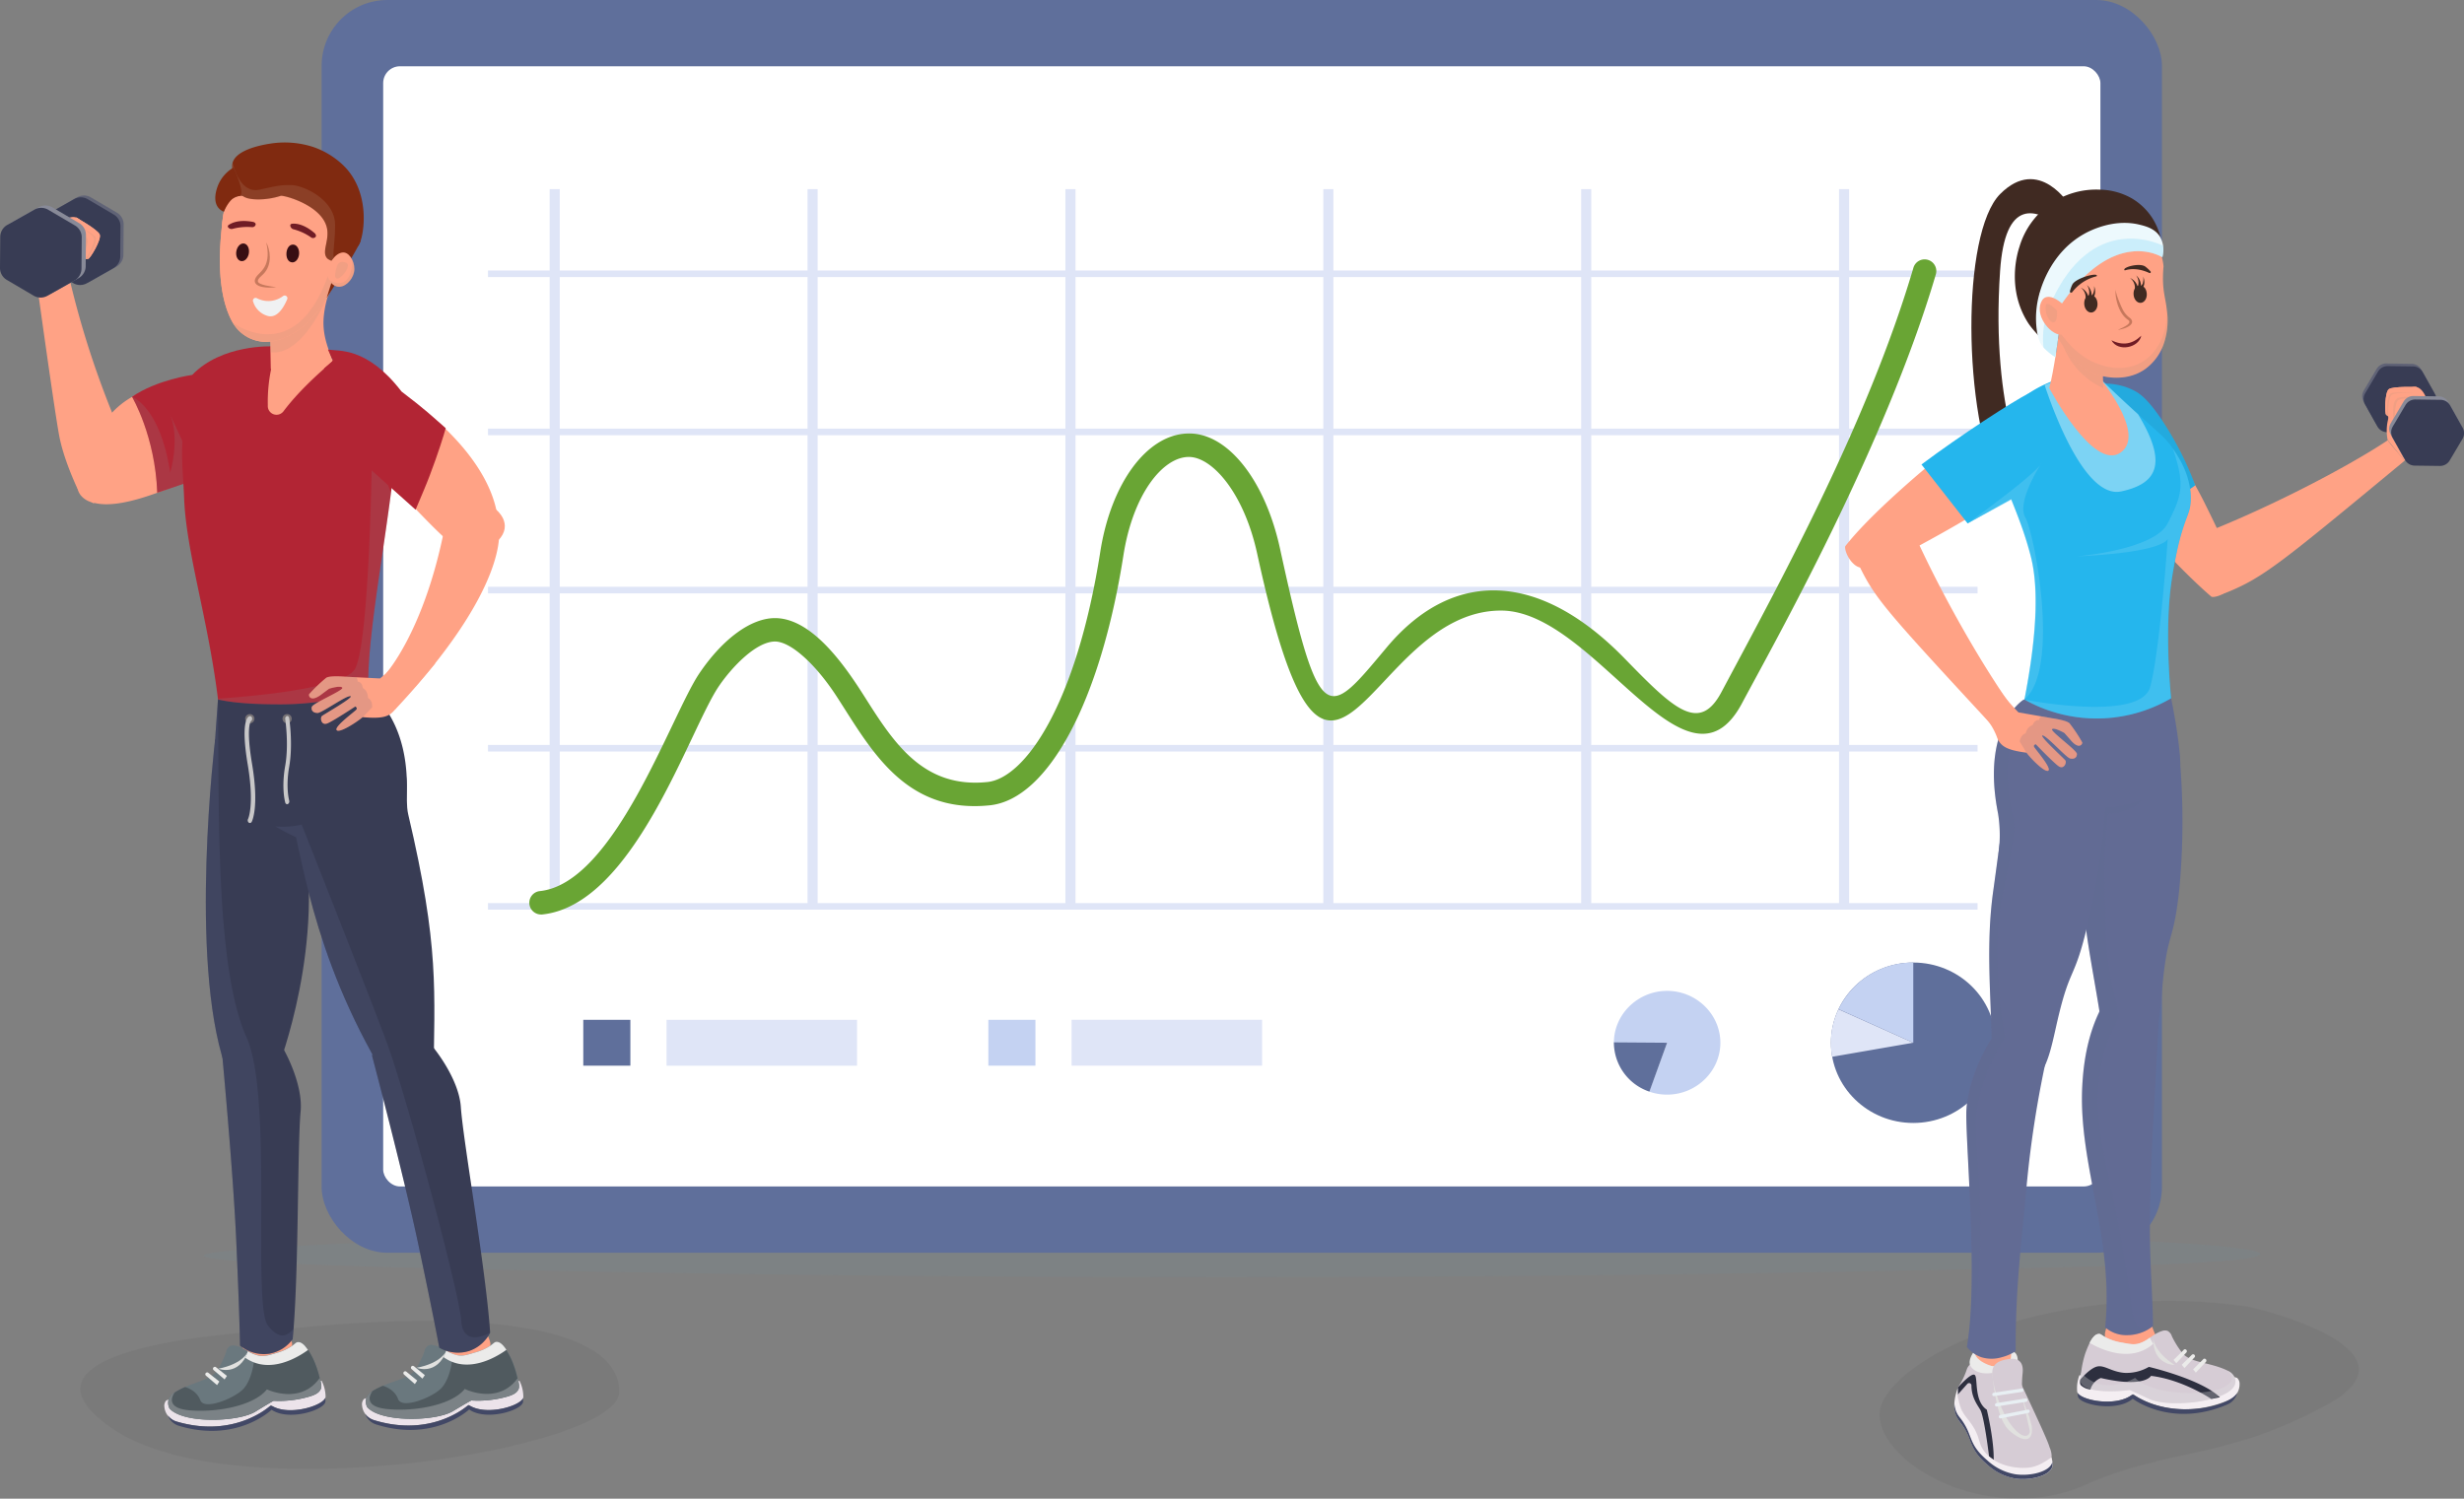 <svg xmlns="http://www.w3.org/2000/svg" xmlns:xlink="http://www.w3.org/1999/xlink" viewBox="0 0 907.09 551.76"><rect x="0" y="0" width="907.09" height="551.76" fill="#808080" stroke="none"/><defs><radialGradient xlink:href="#Áåçûìÿííûé_ãðàäèåíò_4" id="Áåçûìÿííûé_ãðàäèåíò_4-2" cx="-1012.02" cy="-343.74" r="28.84"/><radialGradient id="Áåçûìÿííûé_ãðàäèåíò_17" cx="-1102.71" cy="-353.72" r="28.84" gradientTransform="matrix(-.24 .02 .02 .24 535.43 228.43)" gradientUnits="userSpaceOnUse"><stop offset="0" stop-color="#ff7b84"/><stop offset=".14" stop-color="#ff828b"/><stop offset=".34" stop-color="#ff969d"/><stop offset=".58" stop-color="#ffb7bc"/><stop offset=".86" stop-color="#ffe4e6"/><stop offset="1" stop-color="#fff"/></radialGradient><radialGradient id="Áåçûìÿííûé_ãðàäèåíò_4" cx="-1102.71" cy="-353.72" r="28.84" gradientTransform="matrix(-.24 .02 .02 .24 535.43 228.43)" gradientUnits="userSpaceOnUse"><stop offset="0" stop-color="#fff"/><stop offset=".09" stop-color="#f8f8f8"/><stop offset=".22" stop-color="#e4e4e4"/><stop offset=".37" stop-color="#c3c3c3"/><stop offset=".55" stop-color="#959595"/><stop offset=".74" stop-color="#5b5b5b"/><stop offset=".94" stop-color="#141414"/><stop offset="1"/></radialGradient><radialGradient xlink:href="#Áåçûìÿííûé_ãðàäèåíò_17" id="Áåçûìÿííûé_ãðàäèåíò_17-2" cx="-1012.02" cy="-343.74" r="28.84"/><filter id="luminosity-noclip-2" width="13.85" height="32766" x="762.27" y="-8447.69" color-interpolation-filters="sRGB" filterUnits="userSpaceOnUse"><feFlood flood-color="#fff" result="bg"/><feBlend in="SourceGraphic" in2="bg"/></filter><filter id="luminosity-noclip" width="13.85" height="32766" x="783.7" y="-8447.69" color-interpolation-filters="sRGB" filterUnits="userSpaceOnUse"><feFlood flood-color="#fff" result="bg"/><feBlend in="SourceGraphic" in2="bg"/></filter><filter id="luminosity-noclip-3" width="13.85" height="13.85" x="783.7" y="111.31" color-interpolation-filters="sRGB" filterUnits="userSpaceOnUse"><feFlood flood-color="#fff" result="bg"/><feBlend in="SourceGraphic" in2="bg"/></filter><filter id="luminosity-noclip-4" width="13.85" height="13.85" x="762.27" y="115.8" color-interpolation-filters="sRGB" filterUnits="userSpaceOnUse"><feFlood flood-color="#fff" result="bg"/><feBlend in="SourceGraphic" in2="bg"/></filter><mask id="mask-2" width="13.85" height="32766" x="762.27" y="-8447.69" maskUnits="userSpaceOnUse"/><mask id="mask-3" width="13.85" height="13.85" x="783.7" y="111.31" maskUnits="userSpaceOnUse"><g style="mask:url(#mask);filter:url(#luminosity-noclip-3)"><path d="M783.74 118.9a6.92 6.92 0 1 0 6.21-7.56 6.92 6.92 0 0 0-6.21 7.56Z" style="fill:url(#Áåçûìÿííûé_ãðàäèåíò_4);mix-blend-mode:multiply"/></g></mask><mask id="mask" width="13.85" height="32766" x="783.7" y="-8447.69" maskUnits="userSpaceOnUse"/><mask id="mask-4" width="13.85" height="13.85" x="762.27" y="115.8" maskUnits="userSpaceOnUse"><g style="mask:url(#mask-2);filter:url(#luminosity-noclip-4)"><path d="M762.31 123.4a6.92 6.92 0 1 0 6.21-7.56 6.92 6.92 0 0 0-6.21 7.56Z" style="fill:url(#Áåçûìÿííûé_ãðàäèåíò_4-2);mix-blend-mode:multiply"/></g></mask><style>.cls-18,.cls-19,.cls-22,.cls-26,.cls-36,.cls-49{mix-blend-mode:multiply}.cls-22,.cls-26,.cls-32,.cls-36{opacity:.2}.cls-7{fill:#5f6f9b}.cls-9{fill:#dfe5f7}.cls-10{fill:#c4d2f2}.cls-12{fill:#333232;opacity:.07}.cls-13{fill:#ffa285}.cls-14{fill:#ece3ea}.cls-15{fill:#424866}.cls-16{fill:#6a787e}.cls-17{fill:#505a5f}.cls-18,.cls-19{fill:#e1e1df}.cls-18,.cls-49{opacity:.3}.cls-20{fill:#ebebea}.cls-21{fill:#b22534}.cls-22{fill:#917e85}.cls-23{fill:#606376}.cls-24{fill:#383c54}.cls-25{fill:#888a98}.cls-26{fill:#ba937f}.cls-27{fill:#802a10}.cls-29{fill:#c7785c}.cls-30{fill:#701c25}.cls-32{mix-blend-mode:screen}.cls-33{fill:#796b80}.cls-36,.cls-39{fill:#626b94}.cls-37{fill:#402a22}.cls-40{fill:#f4eef2}.cls-41{fill:#d6ccd5}.cls-42{fill:#2d2f3f}.cls-46{fill:#25b6ed}.cls-47,.cls-49{fill:#7cd3f4}.cls-48{fill:#edf9fd}</style></defs><g style="isolation:isolate"><g id="Capa_2" data-name="Capa 2"><g id="Layer_1" data-name="Layer 1"><path d="M365.73 452.49c-64 .29-127.43 1.42-186.49 3.37-89.05 2.93-177.12 7.57-9.37 11.33 267.56 6 506.86 1.63 615-1.29 102.81-2.78 68.81-15.63-419.14-13.41Z" style="opacity:.2;fill:#778f97;mix-blend-mode:multiply"/><rect width="677.48" height="461.21" x="118.41" class="cls-7" rx="24.21"/><rect width="632.18" height="412.41" x="141.06" y="24.4" rx="6.19" style="fill:#fff"/><path d="M202.35 69.64h3.71V334.9h-3.71zm94.94 0H301V334.9h-3.71zm94.93 0h3.71V334.9h-3.71zm94.94 0h3.71V334.9h-3.71zm94.93 0h3.71V334.9h-3.71zm94.93 0h3.71V334.9h-3.71z" class="cls-9"/><path d="M179.64 99.59h548.37v2.42H179.64zm0 58.22h548.37v2.42H179.64zm0 58.23h548.37v2.42H179.64zm0 58.22h548.37v2.42H179.64zm0 58.22h548.37v2.42H179.64zM315.51 375.46v16.88h-70.13v-16.88z" class="cls-9"/><path d="M214.73 375.46h17.33v16.88h-17.33z" class="cls-7"/><path d="M464.62 375.45v16.88h-70.13v-16.88z" class="cls-9"/><path d="M363.85 375.46h17.33v16.88h-17.33z" class="cls-10"/><ellipse cx="704.35" cy="383.9" class="cls-7" rx="30.31" ry="29.53"/><path d="m676.83 371.53 27.52 12.37v-29.53a30.36 30.36 0 0 0-27.52 17.16Z" class="cls-10"/><path d="M676.81 371.58A28.78 28.78 0 0 0 674 383.9a28.49 28.49 0 0 0 .48 5.17l29.83-5.17Z" class="cls-9"/><path d="M613.73 383.9h-19.6c0-10.48 8.84-19.1 19.6-19.1s19.6 8.62 19.6 19.1-8.85 19.1-19.6 19.1a20.1 20.1 0 0 1-6.58-1.1Z" class="cls-10"/><path d="m613.73 383.9-6.52 18a19.17 19.17 0 0 1-13.08-18v-.14Z" class="cls-7"/><path d="M709.74 95.67a4.29 4.29 0 0 0-5.34 2.91c-16.88 57.33-50.22 117.86-70.69 156.25-8.2 15.39-17.8 5.89-35.57-12.35-30.71-31.55-62.68-33.91-87.68-4.08-21.86 26.09-24.55 31-39.23-36.4-5.55-25.49-19.55-42.94-34.06-42.4-15 .44-28.16 18.34-32.11 43.53-8.79 56.19-27.7 83.34-41.55 84.78-23.73 2.45-34.59-14.65-45.09-31.2-7-11.06-19.22-29.15-33.13-29.15-8.79 0-19.18 7.58-27.79 20.28-10.51 15.5-31.12 77.42-58.82 80.23a4.32 4.32 0 0 0 .43 8.61h.43c33.85-3.42 54.07-67.73 65.07-84 4.85-7.15 13.79-16.5 20.74-16.5 5.7.05 14.78 8.14 22.59 20.12 12.33 18.93 24.81 43.48 56.46 40.18 21.47-2.23 40.76-38.36 49.17-92 3.51-22.47 14.45-36.25 24.09-36.25 8.6 0 20.28 13.22 25.16 35.62 27.14 124.71 39.78 20.83 89.82 20.94 34.39 0 68.17 72.58 88.66 34.12 11.33-21.29 52.63-94.27 71.35-157.88a4.3 4.3 0 0 0-2.91-5.36Z" style="fill:#69a534"/><path d="M100.34 489.77c-5.31.58-103.82 5.1-59.16 36.06s186.07 7.65 186.76-13.14-38.41-32.69-127.6-22.92Z" class="cls-12"/><path d="M103 478.84a52.4 52.4 0 0 0 2.48 10.16c1.39 4 2.3 5.09 2 6.5-.56 2.36-4.46 5-19.92 5.62a47 47 0 0 0 2.25-6.71 49.71 49.71 0 0 0 0-23.65Z" class="cls-13"/><path d="M118.39 508.32a13.19 13.19 0 0 1 1.47 5.85c0 3.14-13.71 7.54-20.14 3.18 0 0-13 12.45-34.76 6a6.16 6.16 0 0 1-4.44-5.35 2.94 2.94 0 0 1 .61-2.31c1.79-1.87 57.26-7.37 57.26-7.37Z" class="cls-14"/><path d="M65 523.35c19.21 5.7 31.63-3.38 34.24-5.55a1 1 0 0 1 1.1-.09c6.24 3.52 18 0 19.41-3a11.37 11.37 0 0 1 .06 1.18c0 3.14-13.47 7.5-19.82 3.12 0 0-12.79 12.4-34.19 5.9a6.22 6.22 0 0 1-4-3.83 6.24 6.24 0 0 0 3.2 2.27Z" class="cls-15"/><path d="M118.07 511.37c-.64 1.5-2.28 2.19-4 2.73a39.54 39.54 0 0 1-13.34 1.61s-.58.21-6.74 4-26.3 4.58-31.56-1.11a4.49 4.49 0 0 1-.38-3.31 5 5 0 0 1 2.25-2.64c6.32-4 13.67-4.23 16.1-8.76a33.58 33.58 0 0 0 2.79-6 3.42 3.42 0 0 1 1.35-2.25 2.88 2.88 0 0 1 2-.21c3.58.68 5.7 3.14 9 3.66 1.84.29 3.28-.15 6.16-1a19.17 19.17 0 0 0 5.76-2.61c1.41-1 1.5-1.37 2.2-1.43 2.37-.21 4.54 4.08 5.68 6.33a35.82 35.82 0 0 1 2.2 6.35c.84 2.95.88 3.82.53 4.64Z" class="cls-16"/><path d="M73.75 515.51c1.46 3.87 12.63-.79 15.78-4.1s3.91-9.85 3.91-9.85l19-5.9a25 25 0 0 1 2.91 4.75 35.82 35.82 0 0 1 2.2 6.35c.86 2.92.9 3.79.55 4.61-.64 1.5-2.28 2.19-4 2.73a39.54 39.54 0 0 1-13.34 1.61s-.58.21-6.74 4-26.3 4.58-31.56-1.11a4.49 4.49 0 0 1-.38-3.31 5 5 0 0 1 2.25-2.64 26.83 26.83 0 0 1 3.78-2s4.18.98 5.64 4.86Z" class="cls-17"/><path d="M62.44 518.62a4.49 4.49 0 0 1-.38-3.31 5 5 0 0 1 2.25-2.64s-4.53 5.65 5.36 6.55 23.74-1.58 28.59-7.71c0 0 12.24 5.93 19.43-4.17.69 2.46.71 3.26.38 4-.64 1.5-2.28 2.19-4 2.73a39.54 39.54 0 0 1-13.34 1.61s-.58.21-6.74 4-26.29 4.63-31.55-1.06Z" class="cls-18"/><path d="M91.37 497.52s-1.74 4.57-11 6.39c.04 0 7.56 3.02 11-6.39Z" class="cls-19"/><path d="m79.47 503.32 4.07 3.23-.86 1.3-4.08-3.47a.69.69 0 0 1 .87-1.06Zm-2.78 2.09 4.07 3.22-.86 1.31-4.08-3.48a.67.67 0 0 1-.15-.84.68.68 0 0 1 1.02-.21Zm13.61-5.54a14.79 14.79 0 0 0 .94-2.42 12.94 12.94 0 0 0 4.28 1.71c1.84.29 3.28-.15 6.16-1a19.17 19.17 0 0 0 5.76-2.61c1.41-1 1.5-1.37 2.2-1.43 1.37-.12 2.67 1.26 3.75 2.89-3.03 2.21-13.9 9.35-23.09 2.86Z" class="cls-20"/><path d="M176.24 478.74a53 53 0 0 0 2.33 10.2c1.34 4 2.25 5.12 1.89 6.53-.59 2.35-4.52 4.92-20 5.39a48.54 48.54 0 0 0 2.33-6.68 49.75 49.75 0 0 0 .29-23.65Z" class="cls-13"/><path d="M191.27 508.4a13.18 13.18 0 0 1 1.39 5.87c-.07 3.13-13.78 7.38-20.17 2.94 0 0-13.18 12.31-34.83 5.62a6.17 6.17 0 0 1-4.37-5.4 2.89 2.89 0 0 1 .64-2.3c1.8-1.85 57.34-6.73 57.34-6.73Z" class="cls-14"/><path d="M137.66 522.83c19.16 5.92 31.68-3 34.31-5.17a1 1 0 0 1 1.1-.08c6.2 3.59 18 .19 19.44-2.75a11.59 11.59 0 0 1 .05 1.19c-.07 3.13-13.55 7.34-19.85 2.89 0 0-12.94 12.26-34.26 5.51a6.22 6.22 0 0 1-4-3.87 6.33 6.33 0 0 0 3.21 2.28Z" class="cls-15"/><path d="M190.91 511.45c-.65 1.49-2.31 2.16-4 2.68a39.67 39.67 0 0 1-13.36 1.46s-.58.21-6.78 3.94-26.35 4.29-31.54-1.46a4.48 4.48 0 0 1-.35-3.32 5 5 0 0 1 2.28-2.61c6.36-4 13.72-4.07 16.2-8.58a35.26 35.26 0 0 0 2.86-5.91 3.35 3.35 0 0 1 1.37-2.24 2.85 2.85 0 0 1 2-.19c3.57.73 5.67 3.21 8.94 3.76 1.85.31 3.29-.11 6.18-1a19.25 19.25 0 0 0 5.79-2.54c1.42-1 1.52-1.35 2.21-1.41 2.37-.18 4.5 4.13 5.61 6.39a35.7 35.7 0 0 1 2.13 6.38c.78 2.96.82 3.82.46 4.65Z" class="cls-16"/><path d="M146.55 515.08c1.42 3.89 12.63-.64 15.83-3.92s4-9.8 4-9.8l19-5.69a24.74 24.74 0 0 1 2.85 4.78 35.7 35.7 0 0 1 2.13 6.38c.82 2.93.86 3.79.5 4.62-.65 1.49-2.31 2.16-4 2.68a39.67 39.67 0 0 1-13.36 1.46s-.58.21-6.78 3.94-26.35 4.29-31.54-1.46a4.48 4.48 0 0 1-.35-3.32 5 5 0 0 1 2.28-2.61 27.81 27.81 0 0 1 3.8-1.94s4.22.99 5.64 4.88Z" class="cls-17"/><path d="M135.21 518.07a4.48 4.48 0 0 1-.35-3.32 5 5 0 0 1 2.28-2.61s-4.59 5.59 5.28 6.61 23.76-1.31 28.68-7.39c0 0 12.17 6.07 19.47-3.95.67 2.47.67 3.27.34 4-.65 1.49-2.31 2.16-4 2.68a39.67 39.67 0 0 1-13.36 1.46s-.58.21-6.78 3.94-26.37 4.33-31.56-1.42Z" class="cls-18"/><path d="M164.37 497.3s-1.8 4.54-11 6.26c-.03 0 7.45 3.11 11-6.26Z" class="cls-19"/><path d="m152.4 503 4 3.27-.88 1.29-4-3.51a.68.68 0 0 1 .87-1.05Zm-2.8 2 4 3.27-.88 1.29-4-3.52a.69.69 0 0 1-.14-.85.68.68 0 0 1 1.02-.19Zm13.67-5.37a14.7 14.7 0 0 0 1-2.41 13.11 13.11 0 0 0 4.26 1.76c1.85.31 3.29-.11 6.18-1a19.25 19.25 0 0 0 5.79-2.54c1.42-1 1.52-1.35 2.21-1.41 1.37-.1 2.66 1.29 3.72 2.93-3.09 2.25-14.04 9.26-23.16 2.67Z" class="cls-20"/><path d="M107.27 132.31c.52 1.86-2.2 4.31-2 7.25.1 1.45 3.21 8-2.84 14.88a73.79 73.79 0 0 1-19.13 15.49c-34.07 17.63-44.6 16.27-49 15.12a8 8 0 0 1-4.66-2.8c-4.73-6.35 4.1-20.19 6.14-23.38a39.84 39.84 0 0 1 5.53-7A30.52 30.52 0 0 1 52 144.48a24.57 24.57 0 0 1 12.17-1.84 23.47 23.47 0 0 1 9.54 3.36c1.15-2.91 4.48-10.11 12.17-14 9.12-4.7 20.55-2.73 21.39.31Z" class="cls-13"/><path d="M100.27 127.52s-18.6-.89-29.51 10.51c0 0-12.91 1.72-22.17 8.05 0 0 8.57 14.38 9.29 35.34l21.34-7.3s23-27.06 24.12-27.06-3.07-19.54-3.07-19.54Z" class="cls-21"/><path d="m79.22 174.12 3.35-3.92-6.52-14.26-4.92 15-8.48-18.26c3.69 9.3 0 21.31 0 21.31-3.65-24.34-14.06-27.91-14.06-27.91s8.57 14.38 9.29 35.34Z" class="cls-22"/><path d="M52.16 176.05A337.17 337.17 0 0 1 24.8 99.21l-11.65 2s6.77 49.21 8.63 59.14c1.27 6.81 4.4 14.38 6.24 18.48a11.84 11.84 0 0 0 4 4.83l2.36 1.64Z" class="cls-13"/><path d="m45.43 93.84.09-11.19a5 5 0 0 0-2.46-4.34l-9.65-5.67a5 5 0 0 0-5 0l-9.74 5.52a5 5 0 0 0-2.53 4.29l-.09 11.2a5 5 0 0 0 2.46 4.33l9.65 5.68a5 5 0 0 0 5 0l9.74-5.52a5 5 0 0 0 2.53-4.3Z" class="cls-23"/><path d="m44.27 94.48.09-11.19A5 5 0 0 0 41.91 79l-9.65-5.68a5 5 0 0 0-5 0l-9.74 5.52A5 5 0 0 0 15 83.05l-.09 11.2a5 5 0 0 0 2.46 4.33l9.63 5.68a5 5 0 0 0 5 0l9.74-5.52a5 5 0 0 0 2.53-4.26Z" class="cls-24"/><path d="M17.18 106.84c-1-1.94-3.59-7.63-1.82-14.2C17.31 85.4 24.12 78.77 28 80.06s5.21 11 2.31 18a18.17 18.17 0 0 1-3.44 5.33Z" class="cls-13"/><path d="M28.1 85.75a3.3 3.3 0 1 0 4.52-1.17 3.3 3.3 0 0 0-4.52 1.17Z" class="cls-25"/><path d="M30.21 84.29 13.38 89.5l1.7 6.41 16.15-5.18-1.02-6.44z" class="cls-25"/><path d="M28 80.06s7.9 4.39 8.7 6.24-3.58 9-4.23 9-2.28.68-1.85-1.52 2.12-5 2-5.41-5.27-3.46-5.62-4 1-4.31 1-4.31Z" class="cls-13"/><path d="M28 80.06s7.9 4.39 8.7 6.24-3.58 9-4.23 9-2.28.68-1.85-1.52 2.12-5 2-5.41-5.27-3.46-5.62-4 1-4.31 1-4.31Z" class="cls-13"/><path d="M35 87.08c.93 1.23-.36 4.23-1.85 6.53-.94 1.44-.72 1.64-.43 1.59-.1.08-.17.13-.23.13a4.66 4.66 0 0 1-1.41 0l1.71-3.21-.9-1.83a6.7 6.7 0 0 0 .76-1.93 14.51 14.51 0 0 0-2.66-1.92L28 82.61s6 3.25 7 4.47Z" class="cls-26"/><path d="M25.88 81.37s7.9 4.39 8.7 6.23-3.59 9.05-4.23 9-1.81.37-1.85-1.52c-.06-2.25 2.12-5 2-5.41s-5.27-3.46-5.63-4 1.01-4.3 1.01-4.3Z" class="cls-13"/><path d="m25.44 86.2.56-2.37s3.87 1.22 5.71 3.36-1.1 5.64-2.21 7.69c-.81 1.49 0 1.74.51 1.77-.64 0-1.48 0-1.51-1.54-.06-2.25 2.12-5 2-5.41s-3.64-2.49-5.06-3.5Z" class="cls-26"/><path d="M22.57 81.83s7.89 4.41 8.75 6.16-3.09 8.21-3.72 8.16-2.2.54-1.87-1.49 1.84-4.52 1.72-4.91-5.29-3.44-5.66-3.91.78-4.01.78-4.01Z" class="cls-13"/><path d="m31.55 98 .09-11.44a5.09 5.09 0 0 0-2.51-4.43l-9.86-5.8a5.11 5.11 0 0 0-5.09 0L4.23 81.9a5.09 5.09 0 0 0-2.58 4.39l-.09 11.44a5.1 5.1 0 0 0 2.5 4.43l9.87 5.8A5.09 5.09 0 0 0 19 108l10-5.64A5.11 5.11 0 0 0 31.55 98Z" class="cls-25"/><path d="m30 98.87.09-11.44A5.08 5.08 0 0 0 27.58 83l-9.87-5.8a5.07 5.07 0 0 0-5.08 0l-10 5.64a5.11 5.11 0 0 0-2.54 4.35L0 98.63a5.08 5.08 0 0 0 2.51 4.42l9.86 5.8a5.09 5.09 0 0 0 5.09.05l10-5.64A5.09 5.09 0 0 0 30 98.87Zm50.27 158.24s-.47 6.47-1.07 15.11c-1.55 22.25 24.92 33.53 31.86 37.13 6.34 3.28 31.51 17.14 34.73 5.84 13.12-46.16-10.23-60.85-10.23-60.85Z" class="cls-24"/><path d="M119.14 131.45c2.44.84 8.91 1.86 14.55 3.72s6.91 3.68 8.91 6.25c3.18 4.09 4.26 7.45 4.16 9.88-1.45 34.5-11.83 78.25-11.2 103a107 107 0 0 1-32.17 5c-9 0-16.87-.4-23.12-1.78-3.75-30.16-11.74-54.34-12.49-74.14-.55-14.32-3.09-27.79 5.93-37.49 6.6-7.09 29-16.71 30.3-15.15 0 .05 0 .08.13.29a10.41 10.41 0 0 0 2.55 3.61c1.44 1.42 4.38 2.69 12.45-3.19Z" class="cls-21"/><path d="M137 162.85s-.79 75.76-6.57 83.79-50.16 10.56-50.16 10.56a1.27 1.27 0 0 0 0 .39c6.25 1.38 14.09 1.79 23.12 1.78a107 107 0 0 0 32.17-5c-.45-17.94 4.85-45.81 8.37-72.92Z" class="cls-22"/><circle cx="105.25" cy="83.87" r="23.52" class="cls-13" transform="rotate(-69.98 105.254 83.868)"/><path d="M121.76 106a38 38 0 0 0-2.6 10.89c-.59 6.94 2.16 12.51 3.3 15.8-1.67 1.91-8.76 7-16.37 7 0 0-5.21-2.87-6.4-3.87l-.27-13.79s-3.23-49.4 22.34-16.03Z" class="cls-13"/><path d="m120.25 109.74-11.71-5.56-9.09 7.42a92.08 92.08 0 0 0 0 10.49l.15 7.56c11.81 1.64 20.65-19.91 20.65-19.91Z" class="cls-26"/><path d="M128.19 89.35s-6.3 31.68-27.34 36.18a14.08 14.08 0 0 1-15.18-6.77C82 112.33 79.11 100.31 82.38 78c0 0 25.62-13.49 45.81 11.35Z" class="cls-13"/><path d="M128.19 89.35s-6.3 31.68-27.34 36.18a14.08 14.08 0 0 1-15.18-6.77C82 112.33 79.11 100.31 82.38 78c0 0 25.62-13.49 45.81 11.35Z" class="cls-13"/><path d="M100.85 125.53c21-4.5 27.34-36.18 27.34-36.18a1.46 1.46 0 0 1-.16-.19c-2.51 2.35-5.11 6.55-7.69 13.41-12.41 33.05-34.67 16.19-34.67 16.19a14.08 14.08 0 0 0 15.18 6.77Z" class="cls-26"/><path d="M83.74 74.33s4.16-3.23 6.07-1.92 8.11 1.47 13.53-.31c1-.32 15.09 3.33 17 11.77 1.07 4.73-2.17 9 .2 11.33a5.07 5.07 0 0 0 3.93 1q-2.11 6.75-4.22 13.49s10.24-15.88 12.34-20.58S123 52.09 98.06 61.47a18.41 18.41 0 0 0-14.32 12.86Z" class="cls-27"/><path d="M120.34 100.32c1-4.91 4.19-7.72 6.45-7.34s4.19 4.19 3.52 7.31c-.61 2.84-3.53 5.93-6.36 5.17-1.89-.46-3.33-2.63-3.61-5.14Z" class="cls-13"/><path d="M124 98.11s.6-2.65 3.52-1.31-6.61 11.43-3.52 1.31Z" class="cls-26"/><path d="M91.61 93.27c-.29 1.79-1.56 3.07-2.84 2.86s-2.08-1.82-1.77-3.61 1.56-3.08 2.84-2.87 2.06 1.82 1.77 3.62Zm18.5.22c-.13 1.81-1.29 3.2-2.58 3.11-3.08-.23-2.62-6.78.48-6.55 1.29.09 2.23 1.63 2.1 3.44Z" style="fill:#380e13"/><path d="M98 89.23c1.41 2.48 2.49 8.14-1.07 11.69-.61.61-2.07 1.71-2 2.6 0 1.43 5.3 2 6.79 2.2-6.22.75-10.29-1.17-6.41-4.9C96.54 99.53 99.83 97 98 89.23Z" class="cls-29"/><path d="M107.48 82.38c1.19-.14 4.25-.06 8.31 3.42.58.49.71 1.19.29 1.52l-.24.17a1.23 1.23 0 0 1-1.38-.13 20.16 20.16 0 0 0-6.31-2.92 1.58 1.58 0 0 1-1.29-1.51.67.67 0 0 1 .62-.55Zm-23.31.45c1-.7 3.68-2.1 8.91-1.15.74.13 1.19.65 1 1.12l-.12.26a1.28 1.28 0 0 1-1.27.56 20.91 20.91 0 0 0-6.93.6 1.57 1.57 0 0 1-1.85-.64.62.62 0 0 1 .26-.75Z" class="cls-30"/><path d="M94.62 109.81a9 9 0 0 0 9.55-.78 1 1 0 0 1 1.51 1.26c-1.33 3.1-3.67 6.85-7 6.06a7.82 7.82 0 0 1-5.48-5.26 1 1 0 0 1 1.42-1.28Z" style="fill:#f0f1f2"/><path d="M121.22 103.12a4.63 4.63 0 0 0 2.73 2.34c2.83.76 5.75-2.33 6.36-5.17a7.41 7.41 0 0 0-.58-4.53c-.41 10.82-6.26 8.62-8.51 7.36Z" class="cls-26"/><path d="M134.58 141.53a4.41 4.41 0 0 1 7.32-1.53c9.41 9.76 26.09 27.54 36.65 41.84 2.59 3.51 6.67 9.32 4.79 14.56-1.37 3.8-5.61 6.58-9.65 6.86-3.67.25-6.71-1.54-17.07-12.14-9.11-9.31-14.4-15.46-22.89-24.25-2.57-2.65-4.7-4.81-6.11-6.21 2.73-6.44 4.64-12.76 6.96-19.13Z" class="cls-13"/><path d="M123 132.48s16.77-.32 24.85 12.39c0 0 30.91 19.4 35.2 44.54L163 195s-16.83-11.25-23.57-26.63S123 132.48 123 132.48Zm26.17 107.3a46.37 46.37 0 0 1-9.28 10l-12.89-.65s-5.69-.49-6.94.44a56.43 56.43 0 0 0-6.25 6c-.31.62.56 3.17 4.64 0l2.69-2s4.18-1.33 4.88-.4-10.92 5.72-11.24 7.1.61 2.23 2.16 2.22 10.62-6.54 12.09-6.2-9.84 6.73-10.54 7.35-.29 3.72 2.18 2.62 10.12-6.16 10.12-6.16.93.46.39 1.16-8 6.08-7.29 7.47 6.7-2.29 9.63-4.7c7.25.65 9.74-.14 11.76-2.65a5.66 5.66 0 0 0 .5-.74s.11-.18.48-.71a29.38 29.38 0 0 1 3.61-4c1.26-1.13 4-4.12 10.33-11.68Z" class="cls-13"/><path d="M183.64 195.32s4 20.9-38.33 66.06a59.1 59.1 0 0 1-3-13.69s13.07-14.63 20.61-49.73c6.67-31.02 20.72-2.64 20.72-2.64Z" class="cls-13"/><path d="M106 296.51c5.12 15.6 7.77 53.6 36.15 100.4 0 0 17.34 11.46 17.44.91.32-33.44 2.26-48.87-9.31-98-1.42-6 1-17.78-3.19-16.49Z" class="cls-24"/><path d="M79.2 272.22s-9.75 80.6 3.63 120.12c0 0 6.06 12 19.62.46 0 0 17.89-45.95 8.61-89.22-4.83-22.58-31.86-31.36-31.86-31.36Z" class="cls-24"/><g class="cls-32"><path d="M120.09 249.57a56.43 56.43 0 0 0-6.25 6c-.31.62.56 3.17 4.64 0l2.69-2s4.18-1.33 4.88-.4-10.92 5.72-11.24 7.1.61 2.23 2.16 2.22 10.62-6.54 12.09-6.2-9.84 6.73-10.54 7.35-.29 3.72 2.18 2.62 10.12-6.16 10.12-6.16.93.46.39 1.16-8 6.08-7.29 7.47 6.7-2.29 9.63-4.7l3.46-3.6c.14-2.8-1.53-3.46-1.53-3.46-.12-2.93-1.88-3.62-1.88-3.62-.32-2.42-1.92-2.43-1.92-2.43a2.62 2.62 0 0 0-.55-1.59l-4.1-.2s-5.69-.49-6.94.44Z" class="cls-33"/></g><path d="M122.46 133c-5.57 4.76-12.72 11.27-18.1 18.42a3.21 3.21 0 0 1-5.77-1.76v-.68a58.4 58.4 0 0 1 1.61-14.79c1.16-1.29 2.86-.9 5.27-2 3.53-1.58 9.69-2.39 16.99.81Z" class="cls-13"/><path d="M89.81 72.41c0 .08.35.2.51.07 1-.72-6.21-7.83-4.65-12.71 1.35-4.18 8.69-6.11 13.92-6.91a34 34 0 0 1 15.89 1.31 30 30 0 0 1 10.65 6.46c10.73 10.08 7.87 26.78 5.87 29.7a.73.73 0 0 1-.43.35c-2.71.67-9.83-20.47-9.83-20.47C97.9 71.35 89.8 72 89.81 72.41Z" class="cls-27"/><path d="M120.54 95.2a3.59 3.59 0 0 0 1.5.85 8.83 8.83 0 0 1 .86-1.15c-.49-1.8.44-5.47.46-12.07 0-9.41-11.79-14.69-16.21-14.69-3.9 0-3.9 0-11.58 1.68s-9.9-10-9.9-10c-.75 2.34.51 5.18 1.91 7.6a18.84 18.84 0 0 0-3.84 7s4.16-3.23 6.07-1.92c0 0 .08.08.17.11 2.09 1.21 8.09 1.31 13.36-.42 1-.32 15.09 3.33 17 11.77 1.07 4.64-2.17 8.91.2 11.24Z" class="cls-26"/><path d="M86 61.67a13.43 13.43 0 0 0-5.77 6.64c-.43 1.15-2.06 5.49.18 8.21a5.07 5.07 0 0 0 2 1.44s2.23-5.65 5.46-5.75a.75.75 0 0 0 .57-.18c1.27-.88-.44-5.68-2.44-10.36Z" class="cls-27"/><path d="M93.67 264.59A1.7 1.7 0 1 1 92 262.9a1.7 1.7 0 0 1 1.67 1.69Zm13.73 0a1.7 1.7 0 1 1-1.7-1.69 1.7 1.7 0 0 1 1.7 1.69Z" style="fill:#767275"/><path d="M92 303a.7.7 0 0 1-.44-.16 1.11 1.11 0 0 1-.23-1.36s2.4-4.95-.12-19.92c-2.59-15.41-.2-17.58.59-17.88a.79.79 0 0 1 1 .65 1.07 1.07 0 0 1-.42 1.18c-.16.18-1.82 2.42.4 15.66 2.69 15.95 0 21.17-.11 21.39a.79.79 0 0 1-.67.44Zm13.7-6.91a.78.78 0 0 1-.69-.63c-.06-.21-1.49-5.3 0-13.61 1.38-7.82 0-17 0-17.06a1 1 0 0 1 .58-1.16c.4-.11.79.23.87.77s1.44 9.67 0 17.9c-1.35 7.67 0 12.41 0 12.45A1.1 1.1 0 0 1 106 296a.54.54 0 0 1-.3.09Z" style="fill:#c8c7c8"/><path d="M147.81 144.14c-12.78-16.64-23.2-14.75-27.07-15.44.38 1 1.24 2.69 1.53 3.5l.69.28c-1.13 1-2.36 2-3.66 3.18l4.55 25.91L153 187.66c2.49-5.93 3.73-8.74 5.19-12.57 3.18-8.35 5.22-15 5.9-17.45-4.97-4.32-7.17-6.58-16.28-13.5Z" class="cls-21"/><path d="M153.42 379.21s1 .9 2.59 2.44c4.85 4.78 13 16.27 13.64 25.86.88 12.87 9.24 59.71 10.79 83.14a13.58 13.58 0 0 1-7.6 6.69 13.8 13.8 0 0 1-11.12-1.17c-2.3-12.21-4.89-24.62-7.56-37.26-5.42-25.75-17.24-70.43-17.24-70.43Zm-54.13-.54s.86 1.06 2.15 2.83c4 5.51 10.15 18.18 9.23 27.75-1.23 12.83-.63 60.41-2.93 83.78a13.58 13.58 0 0 1-8.59 5.36 13.79 13.79 0 0 1-10.78-3c-.27-12.42-.81-25.08-1.37-38-1.14-26.3-5.5-72.3-5.5-72.3Z" class="cls-24"/><path d="M169.81 486.27c-.66-10.32-20.41-83.65-27.5-102.69s-31.25-80-31.25-80a31.35 31.35 0 0 1-9.7.68c2.92 1.7 5.6 3 7.62 4 3.88 17.72 9.47 46.23 28.21 80l-.27.15s11.82 44.68 17.24 70.43c2.67 12.64 5.26 25 7.56 37.26a13.8 13.8 0 0 0 11.12 1.17 13.58 13.58 0 0 0 7.6-6.69s-9.97 6.02-10.63-4.31Zm-87.92-96.89c1.1 12 4.18 46.58 5.11 68.05.56 12.91 1.1 25.57 1.37 38a13.79 13.79 0 0 0 10.78 3 13.58 13.58 0 0 0 8.59-5.36q.18-1.78.33-3.75c-1.38 1.13-4.35 5.4-9.52-1.47-5.69-7.55 2-84.46-7.81-106-11.44-25.26-10.09-83.67-10.47-124.26v-.39c-.06.83-.51 7-1.07 15 0 .03-9.28 76.74 2.69 117.18Z" class="cls-36"/><path d="M182.52 187.53s6.91 5.27.81 11.54-.81-11.54-.81-11.54Z" class="cls-13"/><path d="M826.52 480.89c4.68.63 67.79 16.07 29.62 36.57s-56.69 15.16-89 29.41-72.27-5.28-75.14-24.51 59-51.76 134.52-41.47Z" class="cls-12"/><path d="M762 75.69S750.72 57 736.34 71.42s-13.87 80.94 0 108.79l10.59-3.14s-14.23-24.41-10.62-77.36 44.84 10 44.84 10Z" class="cls-37"/><path d="M774.4 148.07c-3.58.65-4-4.52-6-.67a14.28 14.28 0 0 0-1.12 10.86 70.46 70.46 0 0 0 11.35 22.88c9.26 12.73 25.21 29.76 35.43 38.51.56.48 4.7-.34 7.14-3.22 3.26-3.85.31-11.27-9.53-31.11-9.61-19.32-24.75-39.51-37.27-37.25Z" class="cls-13"/><path d="M808.15 178.66c-4.33 3.58-8.66 3.27-13 6.85l-34.89-24.83.93-18.75h6.91c3.49-.75 10.83-1.75 17.79 2 2 1.08 5.22 3.25 11.12 12.43a116.91 116.91 0 0 1 11.14 22.3Z" style="fill:#23aade"/><path d="M804 199.1c28-10.19 60-27 75-37 2.41 3.2 3.78 4.35 6.19 7.55-45.38 37.55-51.85 42.91-65.32 48.42a12 12 0 0 1-6.35.77Z" class="cls-13"/><path d="m870.17 143.82 4.75-8a4.12 4.12 0 0 1 3.6-2l9.28.12a4.1 4.1 0 0 1 3.55 2.11l4.54 8.1a4.14 4.14 0 0 1 0 4.13l-4.75 8a4.16 4.16 0 0 1-3.6 2l-9.29-.12a4.15 4.15 0 0 1-3.55-2.12l-4.53-8.1a4.1 4.1 0 0 1 0-4.12Z" class="cls-23"/><path d="m870.71 144.78 4.75-8a4.13 4.13 0 0 1 3.6-2l9.29.12a4.11 4.11 0 0 1 3.54 2.11l4.54 8.1a4.14 4.14 0 0 1 0 4.13l-4.75 8a4.11 4.11 0 0 1-3.6 2l-9.28-.12a4.14 4.14 0 0 1-3.6-2.12l-4.54-8.11a4.12 4.12 0 0 1 .05-4.11Z" class="cls-24"/><path d="M885.18 169.61a19.16 19.16 0 0 0 8.48-10.67c2-6.86-.29-15.62-4.06-16.46s-9.68 6.41-10.77 13.54a17.49 17.49 0 0 0 .16 6Z" class="cls-13"/><path d="M886.69 147.05a3.15 3.15 0 1 1-3.1-3.19 3.15 3.15 0 0 1 3.1 3.19Z" class="cls-25"/><path d="m885.69 144.82 11.14 12.55-4.55 4.38-10.6-12.19 4.01-4.74z" class="cls-25"/><path d="M889.6 142.48s-8.61-.32-10.17.79-1.54 9.13-1 9.44 1.52 1.68 2.26-.33.74-5.11 1-5.4 6-.22 6.54-.45 1.37-4.05 1.37-4.05Z" class="cls-13"/><path d="M889.6 142.48s-8.61-.32-10.17.79-1.54 9.13-1 9.44 1.52 1.68 2.26-.33.74-5.11 1-5.4 6-.22 6.54-.45 1.37-4.05 1.37-4.05Z" class="cls-13"/><path d="M880.44 144.75c-1.35.55-1.79 3.62-1.7 6.24 0 1.63-.22 1.69-.44 1.5a.47.47 0 0 0 .12.22c.28.16.7.63 1.14.73l.18-3.46 1.64-1a7.13 7.13 0 0 1 .33-2 14.38 14.38 0 0 1 3.12-.24l3.47-2.21s-6.5-.32-7.86.22Z" class="cls-26"/><path d="M890.66 144.57s-8.6-.32-10.16.79-1.55 9.14-1 9.44 1.3 1.2 2.27-.32c1.15-1.81.73-5.11 1-5.4s6-.22 6.54-.45 1.35-4.06 1.35-4.06Z" class="cls-13"/><path d="m888.63 148.72.71-2.2s-3.75-.91-6.31-.08-1.88 5.13-2 7.35c-.08 1.61-.86 1.42-1.29 1.19.51.35 1.18.78 2-.5 1.15-1.81.73-5.11 1-5.4s4.26-.24 5.89-.36Z" class="cls-26"/><path d="M893.12 146.59s-8.6-.3-10.16.69-1.53 8.22-1 8.49 1.53 1.52 2.26-.29.73-4.59 1-4.85 6-.19 6.54-.4 1.36-3.64 1.36-3.64Z" class="cls-13"/><path d="m880.14 155.8 4.74-8a4.14 4.14 0 0 1 3.61-2l9.28.12a4.14 4.14 0 0 1 3.55 2.11l4.54 8.1a4.12 4.12 0 0 1-.06 4.13l-4.74 8a4.13 4.13 0 0 1-3.6 2l-9.29-.12a4.13 4.13 0 0 1-3.55-2.11l-4.54-8.1a4.12 4.12 0 0 1 .06-4.13Z" class="cls-25"/><path d="m880.84 157.08 4.74-8a4.14 4.14 0 0 1 3.61-2l9.28.12a4.12 4.12 0 0 1 3.55 2.11l4.54 8.1a4.14 4.14 0 0 1 0 4.13l-4.75 8a4.12 4.12 0 0 1-3.6 2l-9.29-.12a4.13 4.13 0 0 1-3.55-2.11l-4.53-8.1a4.1 4.1 0 0 1 0-4.13Z" class="cls-24"/><path d="M802.25 277a271.4 271.4 0 0 1 .17 48.94c-2.15 21.74-4.32 15.86-6.3 36.52-1.07 11.21-1.21 21.12-8.12 25.35-.91.55-6.8 4.16-11 2a5.51 5.51 0 0 1-2.18-2c-1.81-22.2-8.71-44.45-8.55-69.37q.12-18.11 1-35.21c9.87-1.61 25.16-4.7 34.98-6.23Z" class="cls-39"/><path d="m796.14 243.1-44.35.44a28.81 28.81 0 0 1-2.78 8.34 28.41 28.41 0 0 1-4 5.83v-.15s-14.87 9-10 38.91c.18 1.06.37 2.13.58 3.21a51 51 0 0 1 .24 13.87c-.5 3.73 3.54 6.2 8.31 7.81 3 3.13 6 3.21 8.68 2.06 3.08.5 5.33.68 5.33.68l-.9-3.84a26.52 26.52 0 0 0 3.6-4.48l-3.54-13a222.54 222.54 0 0 0 36.16-15.29 48 48 0 0 0 6.77-4.35c1.67-1.31 2.07-1.36 2.44-1.73-.56-14.78-6.54-38.31-6.54-38.31Z" class="cls-39"/><path d="M777.59 475.12a52.9 52.9 0 0 1-1.31 10.45c-.95 4.15-1.74 5.35-1.24 6.73.83 2.29 5 4.47 20.55 3.4a46.89 46.89 0 0 1-3-6.46 50.17 50.17 0 0 1-2.66-23.66Z" class="cls-13"/><path d="M765.5 506.32a13.33 13.33 0 0 0-.81 6c.39 3.13 14.55 6 20.5.94 0 0 14.42 11 35.44 2.15a6.19 6.19 0 0 0 3.84-5.84 2.9 2.9 0 0 0-.86-2.24c-2-1.66-58.11-1.01-58.11-1.01Z" class="cls-40"/><path d="M785.75 513.67a1 1 0 0 0-1.11 0c-5.85 4.21-18 2-19.74-.82a9.61 9.61 0 0 0 .07 1.19c.38 3.13 14.31 6 20.17.92 0 0 14.18 11 34.86 2.1a6.23 6.23 0 0 0 3.62-4.27c-3.17 5.38-24.11 9.97-37.87.88Z" class="cls-15"/><path d="M766.16 509.34c2.05 3.63 13.55 3 17.82 2.42 0 0 .6.15 7.19 3.27 8.11 3.85 35.13.53 31.46-8a5 5 0 0 0-2.54-2.4c-6.77-3.33-14.14-2.71-17.08-7a34.22 34.22 0 0 1-3.45-5.64A3.39 3.39 0 0 0 798 490a2.88 2.88 0 0 0-2 0c-3.51 1.08-5.36 3.78-8.59 4.66-1.81.5-3.3.21-6.28-.35a19.54 19.54 0 0 1-6.05-2c-1.52-.82-1.66-1.21-2.36-1.19-2.39.05-4.09 4.58-5 7a36.15 36.15 0 0 0-1.5 6.6c-.55 2.97-.5 3.83-.06 4.62Z" class="cls-41"/><path d="M791.08 503.23a16.34 16.34 0 0 1-9.11 2.2c-4.84-.47-7.21-2.91-9.89-2.34s-6.25 4.81-6.25 4.81c-.2 1.23-.09 1.7.28 2.14a6 6 0 0 0 3.46 1.51 6.37 6.37 0 0 1 3.83-4.22c16.19 3.75 18.46-.79 18.46-.79 11.71 1.39 22.21 8.51 22.21 8.51l3.15-.63c-6.92-6.71-26.14-11.19-26.14-11.19Z" class="cls-42"/><path d="M822.63 507.07a5 5 0 0 0-2.54-2.4c9 8.95-25.24 11.57-34.1 2.61 0 0-11.57 7.29-19.89-2-.42 2.54-.35 3.34.06 4.07 2.05 3.63 13.55 3 17.82 2.42 0 0 .6.15 7.19 3.27 8.11 3.84 35.13.52 31.46-7.97Z" class="cls-18"/><path d="M792.68 492.52s-.07 4.91 7.88 10c0 .04-8.16.08-7.88-10Z" class="cls-19"/><path d="m803.89 497-3.72 3.68 1 1.21 3.69-3.93a.69.69 0 0 0-1-1Zm3.01 1.78-3.72 3.68 1 1.21 3.69-3.93a.67.67 0 0 0 .06-.86.68.68 0 0 0-1.03-.1Zm4.17 1.68-3.71 3.68 1 1.2 3.69-3.92a.69.69 0 0 0-1-1Zm-18.4-5.71a14.77 14.77 0 0 1-1.21-2.32 12.9 12.9 0 0 1-4.09 2.19c-1.81.5-3.3.21-6.28-.35a19.54 19.54 0 0 1-6.05-2c-1.52-.82-1.66-1.21-2.36-1.19-1.38 0-2.53 1.56-3.43 3.3 3.28 1.95 14.95 7.88 23.42.37Z" class="cls-20"/><path d="M776.22 366.59c-6.7 10.09-9.19 22.14-9.69 34.29-1.16 28.35 11.75 55.27 8.49 87.81a11.79 11.79 0 0 0 8.09 2.85 15.28 15.28 0 0 0 9.51-3.33c-.18-11.89-1.21-23.94-1.16-36.15.1-27.52 2.24-54.27 3.46-80.21Z" class="cls-39"/><path d="M788 488.46c-2.33-1.17-2.79-4.59-3-5.9-7-53.29-15.86-65.28-11.61-89.53a52.39 52.39 0 0 1 5.82-16.64 5.78 5.78 0 0 0 .58-4.29c-1.38-5.37-4.55-18.84-4.55-28.53 0-10.07-1.33-25.77.71-43.95 2.8-.2 9.92-1.11 12.61-5.09 0 0-10.15 3.23-13 2.48a.43.43 0 0 0-.53.33c-.82 3.51-5.59 24.85-8.18 34.62 1.19 14 4 27.28 6 40.29-2.25 4.58-5.79 13.86-6.4 28.63-1.16 28.35 11.75 55.27 8.49 87.81a11.79 11.79 0 0 0 8.09 2.85 15.28 15.28 0 0 0 9.51-3.33s-2.37 1.33-4.54.25Z" class="cls-36"/><path d="M775.32 291.83a265.13 265.13 0 0 1-6.75 48.35c-5 21.26-6.39 15.15-11.09 35.35-2.55 11-4 20.78-11.42 24.05-1 .43-7.29 3.23-11.11.52a5.55 5.55 0 0 1-1.9-2.26c1.16-22.24-2.73-45.21.74-69.89 1.68-12 3.11-24 5.18-35.25 9.95-.25 26.41-.62 36.35-.87Z" class="cls-39"/><path d="M720.73 510.88a26.41 26.41 0 0 0 3.28-6.61c1.74-5.31 11.38-4.66 18.78 2.64 1.88 3.83 3.72 7.79 5.6 11.84 2.84 6.09 5.77 12.54 6.1 14 4.16 9.12-8.8 16.21-22.31 6.46-4.7-3.39-4.29-6.78-10.94-21.86-.76-1.76-.51-6.47-.51-6.47Z" class="cls-41"/><path d="M720.73 510.88s5-5.72 6.25-4.68-.38 9.61 4.44 12.8c0 0 2.68 11 2.53 18.46l-1.7-1.26s-1.78-14.79-3.25-17.2c-1.21-2-3.24-4.63-3.24-8.95a.87.87 0 0 0-1.51-.57l-3.56 4Z" class="cls-42"/><path d="M739 497.61a16.72 16.72 0 0 1 3.25 1.56 39.38 39.38 0 0 0 .18 5.33 76 76 0 0 0 4.57 17c.26.93.67 2.43.92 3.36.8 5.9-2.69 6.57-8 2-6-5.07-6.6-24-6.6-24Z" class="cls-19"/><path d="M730.37 534.15c3.6 5 10.71 6.6 16 6.22 4.15-.3 7.2-2.81 8.82-3.79a7.12 7.12 0 0 1 .37 3.32c-.83 3.49-8.07 5.26-13.63 4.44a20.27 20.27 0 0 1-10.25-5.08c-6.31-5.36-5.6-8.34-8.15-12.84-2-3.6-6.22-5.79-2.76-15.54a16.55 16.55 0 0 0 1.5 8.41c1 2 1.86 2.7 3.32 4.75 3.56 5.05 2.46 6.96 4.78 10.11Z" class="cls-40"/><path d="m720.73 510.88-.05.11v.43c.03-.19.03-.37.05-.54Z" style="fill:#262222"/><path d="M755.52 538.33c-.83 3.49-8.07 5.26-13.63 4.43a20.19 20.19 0 0 1-10.25-5.08c-6.31-5.35-5.6-8.34-8.15-12.83-1.48-2.62-2.23-3-3-4.44a9.19 9.19 0 0 1-1-3.79c-.31 5.27 2.11 6.4 4 9.8 2.53 4.46 1.83 7.47 8.15 12.84a20.27 20.27 0 0 0 10.25 5.08c5.56.82 12.8-1 13.63-4.44a5.26 5.26 0 0 0 0-1.65Z" class="cls-15"/><path d="M727.17 500.05 726 483.62l15.07-1.06-.69 18.56c-2.51 1.82-7.19 3.64-13.21-1.07Z" style="fill:#ffa78a"/><path d="M740.25 497.54a5.53 5.53 0 0 1 .13 1.77c-.1 1-.46 1.45-.23 1.71a39.71 39.71 0 0 1 2.37 4.32l-.1-.84s1.81-7.08-2.17-6.96Zm-13.25-.36s-2.06 2.46-1.9 4.64 3.49 4.65 8.89 3.52-.66-2.39-.66-2.39-6.86-1.88-6.33-5.77Z" class="cls-20"/><path d="M744.8 516a41.63 41.63 0 0 1-.2-10.4c.29-2.66-.28-5.86-4.94-5.27-2.73.35-4.31 1.07-5.18 2.07-1.22 1.39-1.47 3.09-.33 8 0 0 2.67 11.44 8.4 16.65 1.85 1.68 2.91 1.62 3.27 1.56h.17a1.73 1.73 0 0 0 1.21-2.09Z" class="cls-41"/><path d="M733.94 514h.12l10.37-1.57a.64.64 0 0 0 .49-.71.56.56 0 0 0-.62-.53l-10.37 1.57a.63.63 0 0 0-.49.71.57.57 0 0 0 .5.53Zm.99 3.82h.12l10.84-1.72a.63.63 0 0 0 .48-.71.56.56 0 0 0-.62-.53l-10.84 1.72a.62.62 0 0 0-.48.7.57.57 0 0 0 .5.54Zm1.41 4.38a.34.34 0 0 0 .14 0l10.25-2a.63.63 0 0 0 .47-.72.55.55 0 0 0-.63-.51l-10.26 2a.63.63 0 0 0-.47.72.57.57 0 0 0 .5.51Z" style="fill:#e8eff3"/><path d="M737.18 377.23s-1 1.1-2.45 3c-4.56 5.8-10.81 19.3-10.86 29.81-.07 14.1 4.39 62.27.2 85.86a11.83 11.83 0 0 0 5.29 3.76 12.93 12.93 0 0 0 7.61 0 16.89 16.89 0 0 0 5.08-2.22c-.16-23.39 2.46-42.9 3.63-56.35a389.38 389.38 0 0 1 8.66-55.79Z" class="cls-39"/><path d="M745 257.56s-14.87 9-10 38.91c.18 1.06.37 2.13.58 3.21a51 51 0 0 1 .24 13.87c-.65 4.78-1.29 9.6-2 14.4-2.67 19-1 37-.59 54.4-4.32 6.55-9.28 18.29-9.33 27.66-.07 14.1 4.39 62.27.2 85.86 8.48-33.87 3.64-64.61 3.27-81S738.24 382 738.24 382s-5.92-29.26-.73-53.52 3.94-26.4 3.94-26.4c-7-26.4 3.76-44.55 3.76-44.55a.65.65 0 0 0-.2.15Z" class="cls-36"/><path d="M772 138.26c6.88 6.74 12.67 12.06 16.76 15.72 6.63 6 8.59 7.4 11.17 11.18 2 3 7 10.19 6.55 19.26-.22 4.76-1.69 5.15-4.24 15 0 0-1.45 5.66-2.69 13.87-2.69 17.76-.64 39.91-.26 43.78a54.17 54.17 0 0 1-54 .46q6.82-35.15 2.35-52.64c-5.5-21.77-15.63-33.21-10.79-46.41 2.54-6.91 6.2-14.2 22.47-19.5Z" class="cls-46"/><path d="M780.88 180.92c13.17-2.82 17.34-10.12 6.21-28.41-3.7-3.36-8.51-7.8-14.07-13.22l-7.77-.63-1.91.11a43 43 0 0 0-10.63 3c3.01 9.14 14.84 42 28.17 39.15Z" class="cls-47"/><path d="M758.07 121.73s-2 15.35-3.67 21.12c0 0 10.79 7.69 20 5.22 0 0-.43-15.36-.4-18.88s-15.93-7.46-15.93-7.46Z" class="cls-13"/><path d="M754.4 142.85s16.19 30.73 26.23 23.8-8.63-28.77-8.63-28.77Z" class="cls-13"/><path d="M758.07 121.73a28 28 0 0 0 16.19 21.14c-.07-2.65-.14-5.88-.2-8.6-7.22-6.12-16-12.53-16-12.54Z" class="cls-26"/><path d="M796.48 98.07C795.31 86 784.35 77.23 772 78.44a22.18 22.18 0 0 0-20.21 24c.13 5.76 1.29 17.2 9.22 27 2.29 2.82 5.42 6.58 10.94 8.47 1.13.38 10.12 3.3 17.73-2a19.3 19.3 0 0 0 6.89-9.35 26.62 26.62 0 0 0 1.11-12.56c-.42-4-1.38-6.17-1.41-11.43 0-1.9.11-3.46.21-4.5Z" class="cls-13"/><path d="M796.59 126.51a26.62 26.62 0 0 0 1.09-12.51c.37 8.57-3.35 16.2-9.71 19.59-7 3.71-14.41.88-16 .25-13.38-5.1-19.1-22.14-18.85-21.06a40.72 40.72 0 0 0 7.88 16.63c2.29 2.82 5.42 6.58 10.94 8.47 1.13.38 10.12 3.3 17.73-2a19.3 19.3 0 0 0 6.92-9.37Z" class="cls-26"/><path d="M792.4 80.36a22.6 22.6 0 0 0-7.66-7.36 24.63 24.63 0 0 0-11.87-3.18 29.43 29.43 0 0 0-29.45 21.09c-.66 2-4.83 15.25 3.12 27.85 1.77 2.81 6.17 7.3 10.36 11.13.51-3.31.91-6.2 1.08-7.48.06-.45.09-.7.09-.7l.4.11a26.1 26.1 0 0 1-1.2-7.41c0-.94.05-2 .07-2.32.16-3.25.43-8.76 2.69-13.84 1.45-3.27 3-7 6.89-8.94a14.89 14.89 0 0 1 6.65-1.44c4.15-.07 4.71 1.42 7.89 1.15 4.39-.38 5.49-3.58 8.11-3 3.33.7 5.35 5.18 6.4 8.76a23.7 23.7 0 0 0-3.57-14.42Z" class="cls-37"/><path d="M796.05 94.74s-18.32-12.09-38.78 19.69l-6.44-6.49c.9-3.24 4.67-15.21 16.32-21.77 1.75-1 10.71-5.82 20.42-3.47 2.41.58 5.86 1.47 7.71 4.62a10 10 0 0 1 .77 7.42Z" class="cls-48"/><path d="M796.35 90.51S770.82 77 755.26 111c-.15.33-.3.66-.44 1l2.45 2.47c20.46-31.78 38.78-19.69 38.78-19.69a11.49 11.49 0 0 0 .3-4.27Z" class="cls-49"/><path d="M756.65 131.5c.82-5.13 1.42-9.77 1.42-9.77s2.78-17.88-7.24-13.79a33.36 33.36 0 0 0-1 13.68c.52 3.56 1.43 5 1.9 5.61a20.13 20.13 0 0 0 4.94 4.27Z" class="cls-48"/><path d="M752.28 127.93a21.8 21.8 0 0 0 4.37 3.57c.82-5.13 1.42-9.77 1.42-9.77s1.5-9.63-1.67-13.14c-.38.77-.77 1.56-1.14 2.38a31.62 31.62 0 0 0-2.98 16.96Z" class="cls-49"/><path d="M760.17 112.67s-6.6-6.69-8.83-1.28 4.31 12.71 8 11.73.83-10.45.83-10.45Z" class="cls-13"/><path d="M757.27 114.43s-3.89-4.4-4.19-1.67 1.46 6.22 3 5.9 1.19-4.23 1.19-4.23Z" class="cls-26"/><path d="M735.32 253a75.1 75.1 0 0 0 7.76 9.28l12.33 2.14s5.49.76 6.48 1.9a54.75 54.75 0 0 1 4.65 7c.16.65-1.21 2.88-4.39-1l-2.15-2.45s-3.68-2.15-4.54-1.43 9.13 7.77 9.13 9.15-1.05 2-2.52 1.64-8.66-8.48-10.13-8.47 7.89 8.49 8.41 9.23-.52 3.58-2.63 2-8.27-8-8.27-8-1 .23-.62 1 6.24 7.48 5.31 8.64-5.86-3.6-8.12-6.52c-7-.93-9.21-2.22-10.58-5-.26-.53-.18-.52-.62-1.58-1.89-4.47-4.26-6.62-6.13-9.15a26 26 0 0 1-4.07-8.46c3.87-.01 6.84.08 10.7.08Z" class="cls-13"/><g class="cls-32"><path d="M761.89 266.3a54.75 54.75 0 0 1 4.65 7c.16.65-1.21 2.88-4.39-1l-2.15-2.43s-3.68-2.15-4.54-1.43 9.13 7.77 9.13 9.15-1.05 2-2.52 1.64-8.66-8.48-10.13-8.47 7.89 8.49 8.41 9.23-.52 3.58-2.63 2-8.27-8-8.27-8-1 .23-.62 1 6.24 7.48 5.31 8.64-5.86-3.6-8.12-6.52l-2.5-4.11c.47-2.68 2.19-3 2.19-3 .75-2.75 2.56-3 2.56-3 .82-2.22 2.35-1.88 2.35-1.88a2.49 2.49 0 0 1 .86-1.39l3.93.68s5.49.75 6.48 1.89Z" class="cls-33"/></g><path d="M755 158.57c-.82-3.55-1.71-4.78-5.65-6.56-2.94-1.33-5.32-.44-9.8 1a70.73 70.73 0 0 0-22.32 12.43c-12.27 9.86-29.62 25-37.88 35.6-.45.59.57 4.68 3.56 7 4 3.08 11.27-.23 30.62-11 18.93-10.53 44.36-26.04 41.47-38.47Z" class="cls-13"/><path d="M701.28 188.71c11.51 27.53 29.82 58.68 40.57 73.19-3.08 2.55-4.17 4-7.25 6.53-42.75-46.25-44.63-48.27-51.47-62.94a12 12 0 0 1-1.07-6.3Z" class="cls-13"/><path d="M746.84 144.82C740.65 148 722 160.06 707.36 171l17 21.71 30.92-17.18s11.13-10.63-3.58-27.54c-2.35-2.76-1.7-4.83-4.86-3.17Z" class="cls-46"/><g style="mask:url(#mask-3)"><path d="M783.74 118.9a6.92 6.92 0 1 0 6.21-7.56 6.92 6.92 0 0 0-6.21 7.56Z" style="fill:url(#Áåçûìÿííûé_ãðàäèåíò_17);opacity:.3;mix-blend-mode:multiply"/></g><path d="M785.46 108.57c.16 1.77 1.38 3.08 2.72 2.92s2.28-1.71 2.12-3.47c-.4-4.23-5.24-3.69-4.84.55Z" class="cls-37"/><path d="M787.17 105.84a2.67 2.67 0 0 0 1.73-1.69v-.11a.14.14 0 0 0 0-.06 5.25 5.25 0 0 0 .12-2.16c.71 2 .55 3.89-1.13 5.11l-.25.16a6.51 6.51 0 0 1-.47-1.25Z" class="cls-37"/><path d="M786.73 106.12a4.38 4.38 0 0 0-.33-4.72 5 5 0 0 1 1.57 5.19Z" class="cls-37"/><path d="M785.86 106.77a4.41 4.41 0 0 0-1.72-4.42 5 5 0 0 1 .75.4 5.07 5.07 0 0 1 2.29 4.09Zm-18.55 5.35c.17 1.77 1.39 3.08 2.72 2.92s2.29-1.71 2.12-3.48c-.4-4.22-5.24-3.69-4.84.56Z" class="cls-37"/><path d="M769 109.39c1-.07 2.2-1.46 1.94-4.07.94 2.63 0 4.6-1.45 5.3 0 .01-.49-1.23-.49-1.23Z" class="cls-37"/><path d="M768.58 109.67a4.42 4.42 0 0 0-.32-4.73 5 5 0 0 1 1.56 5.2Z" class="cls-37"/><path d="M767.71 110.31a4.39 4.39 0 0 0-1.71-4.41 5.06 5.06 0 0 1 3 4.49Z" class="cls-37"/><g style="mask:url(#mask-4)"><path d="M762.31 123.4a6.92 6.92 0 1 0 6.21-7.56 6.92 6.92 0 0 0-6.21 7.56Z" style="fill:url(#Áåçûìÿííûé_ãðàäèåíò_17-2);opacity:.3;mix-blend-mode:multiply"/></g><path d="M779.07 106.71c-.48.11-.16 2.52-.07 3 .5 2.91 1.86 6.34 4.35 8l.21.16c1.43 1.24-1.88 2.65-3.65 3.45l-.2.09h.21c3.05-.49 6.49-2.16 4.31-4.26a8.49 8.49 0 0 1-2.78-3.21c-.58-1.1-3.08-6.83-2.38-7.23Z" class="cls-29"/><path d="M771.86 101.71a16 16 0 0 0-9 5.85c-.29.36-.94.15-.85-.28a12.12 12.12 0 0 1 .86-2.45c1.2-2.57 9.96-4.78 8.99-3.12Zm10.38-2.15s3.67-1.54 9 .94a.37.37 0 0 0 .41-.61 13.27 13.27 0 0 0-1.84-1.71c-2.14-1.65-9.09.39-7.57 1.38Z" class="cls-37"/><path d="M788.29 123.58c-.86 4.45-8.6 6.15-11 1.68 4.2 2.12 7.85 1.4 11-1.68Z" class="cls-30"/><path d="M799.9 165.16c4.75 13.79 3.1 17.6-1.88 27.5s-33.62 12.18-33.62 12.18c32.76-1.47 33.62-6.46 33.62-6.46s-2.87 41.46-6.46 54.53-46.35 4.65-46.35 4.65a54.17 54.17 0 0 0 54-.46c-.38-3.87-2.43-26 .26-43.78 1.24-8.21 2.69-13.87 2.69-13.87 2.55-9.88 4-10.27 4.24-15 .48-9.1-4.48-16.33-6.5-19.29Z" class="cls-49"/><path d="M751.14 171.16a3.8 3.8 0 0 0 .57-.9s-.22.33-.57.9Zm-5.55 19.33c-2.87-5 3.55-16.09 5.55-19.33-4.13 5.24-26.77 21.5-26.77 21.5l16.07-8.53a160.31 160.31 0 0 1 7.12 20.79q4.43 17.49-2.35 52.64c13.36-11.1 3.79-61.21.38-67.07Z" class="cls-47" style="opacity:.3;mix-blend-mode:multiply"/></g></g></g></svg>
